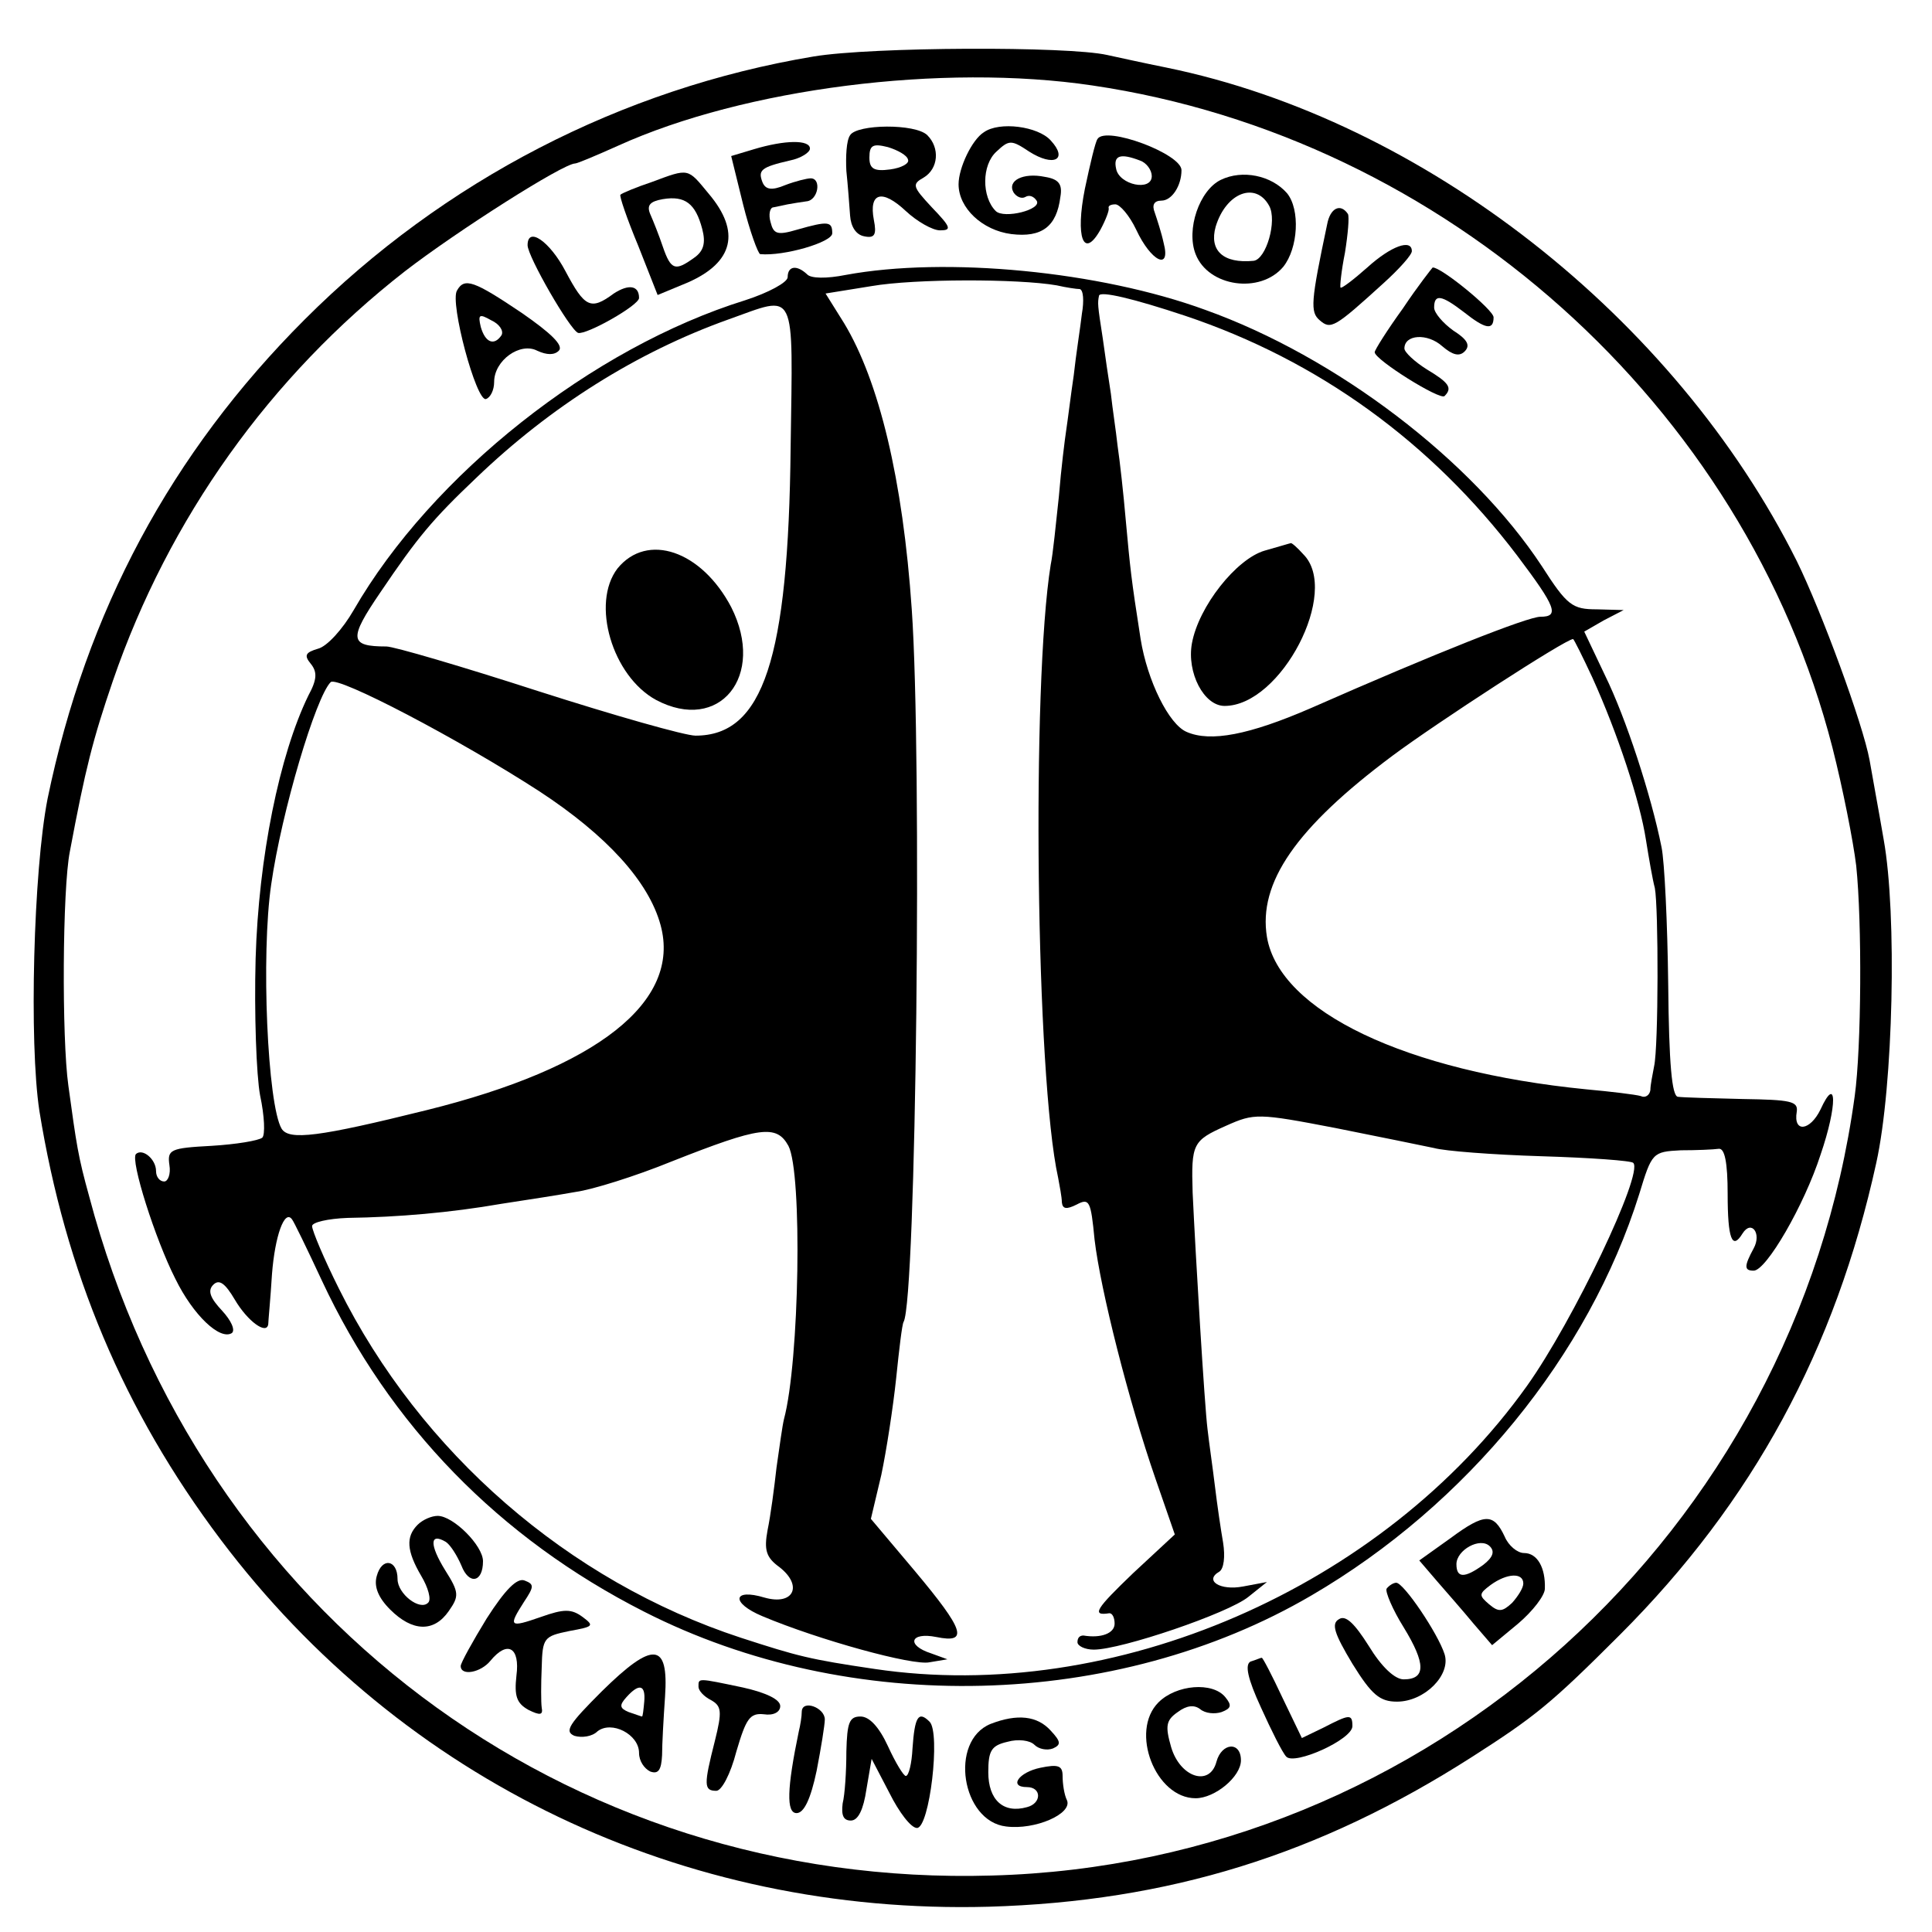 <?xml version="1.0" standalone="no"?>
<!DOCTYPE svg PUBLIC "-//W3C//DTD SVG 20010904//EN"
 "http://www.w3.org/TR/2001/REC-SVG-20010904/DTD/svg10.dtd">
<svg version="1.0" xmlns="http://www.w3.org/2000/svg"
 width="260pt" height="260pt" viewBox="0 0 260 260"
 preserveAspectRatio="xMidYMid meet">
<g transform="translate(0,260) scale(0.1,-0.1)"
fill="#000000" stroke="none">
<path d="M1095 2524 c-258 -43 -498 -167 -685 -354 -180 -180 -294 -393 -346
-645 -19 -97 -25 -328 -11 -420 35 -216 113 -403 244 -577 245 -325 622 -505
1033 -494 243 7 445 70 650 201 86 55 107 72 200 165 179 179 290 384 345 635
23 104 28 335 10 435 -7 41 -16 89 -19 107 -9 49 -65 201 -98 268 -164 328
-502 593 -848 664 -30 6 -66 14 -80 17 -53 12 -317 11 -395 -2z m375 -39 c475
-70 878 -431 996 -891 14 -55 28 -126 32 -159 8 -77 7 -245 -2 -310 -80 -587
-573 -1033 -1161 -1049 -574 -17 -1067 354 -1215 914 -15 54 -17 69 -28 149
-9 64 -8 265 2 315 21 112 31 151 58 230 75 218 211 409 393 551 70 54 213
145 229 145 3 0 29 11 58 24 170 77 436 111 638 81z"/>
<path d="M1144 2418 c-5 -7 -6 -29 -5 -48 2 -19 4 -46 5 -60 1 -15 8 -26 19
-28 14 -3 17 2 13 22 -7 37 11 42 43 12 15 -14 36 -26 46 -26 16 0 15 4 -11
31 -26 28 -27 31 -11 40 20 12 22 40 5 57 -16 16 -95 15 -104 0z m78 -33 c2
-5 -9 -11 -24 -13 -22 -3 -28 1 -28 16 0 17 5 19 25 14 13 -4 26 -11 27 -17z"/>
<path d="M1324 2422 c-16 -10 -34 -48 -34 -70 0 -32 32 -62 71 -67 41 -5 61
10 66 50 3 17 -2 24 -21 27 -29 6 -51 -5 -42 -21 4 -6 11 -9 16 -6 5 3 11 1
15 -5 8 -12 -44 -25 -55 -14 -19 19 -19 62 1 80 17 16 20 16 44 0 33 -21 53
-11 29 15 -17 19 -69 26 -90 11z"/>
<path d="M1477 2413 c-3 -4 -10 -34 -17 -67 -13 -65 -2 -96 21 -55 7 13 12 26
11 29 -1 3 3 5 9 5 6 0 19 -15 28 -34 20 -43 47 -56 37 -18 -3 14 -9 32 -12
41 -4 10 -1 16 9 16 14 0 27 20 27 41 0 22 -102 60 -113 42z m57 -29 c9 -3 16
-13 16 -21 0 -21 -44 -12 -48 10 -4 18 6 21 32 11z"/>
<path d="M1014 2399 l-30 -9 16 -65 c9 -36 20 -66 23 -67 32 -3 97 16 97 28 0
16 -5 17 -47 5 -27 -8 -32 -6 -36 10 -3 10 -1 20 4 20 5 1 14 3 19 4 6 1 17 3
25 4 16 1 21 31 6 31 -5 0 -21 -4 -34 -9 -19 -8 -27 -6 -31 4 -6 16 -2 20 37
29 15 3 27 11 27 16 0 12 -33 12 -76 -1z"/>
<path d="M877 2355 c-21 -7 -40 -15 -42 -17 -2 -1 9 -33 24 -69 l26 -66 41 17
c61 27 71 68 28 119 -29 35 -26 35 -77 16z m68 -63 c5 -19 2 -30 -11 -39 -25
-18 -31 -17 -42 15 -5 15 -13 35 -17 44 -5 12 0 17 17 20 30 5 44 -6 53 -40z"/>
<path d="M1643 2358 c-29 -14 -47 -67 -34 -100 17 -44 87 -54 118 -17 20 25
23 77 5 99 -21 24 -60 32 -89 18z m65 -35 c11 -20 -4 -72 -21 -74 -41 -4 -60
14 -51 46 14 46 54 61 72 28z"/>
<path d="M1786 2298 c-22 -104 -23 -118 -10 -129 15 -13 20 -10 86 50 21 19
38 38 38 43 0 17 -28 7 -60 -22 -18 -16 -35 -29 -36 -27 -1 1 1 22 6 47 4 25
6 48 4 52 -10 15 -24 8 -28 -14z"/>
<path d="M710 2270 c0 -15 57 -114 68 -118 11 -3 82 37 82 47 0 17 -14 19 -34
6 -31 -23 -39 -19 -65 30 -21 40 -51 61 -51 35z"/>
<path d="M1060 2227 c0 -7 -26 -21 -57 -31 -206 -64 -422 -235 -527 -417 -15
-26 -36 -49 -48 -52 -17 -5 -19 -9 -10 -20 9 -11 9 -21 -3 -43 -39 -80 -67
-218 -71 -354 -2 -74 1 -157 6 -184 6 -28 7 -53 3 -57 -5 -4 -35 -9 -68 -11
-56 -3 -60 -5 -57 -26 2 -12 -2 -22 -7 -22 -6 0 -11 6 -11 14 0 16 -18 31 -27
23 -8 -8 26 -115 53 -168 24 -49 60 -83 76 -73 5 4 -1 17 -13 30 -16 17 -20
27 -12 35 8 8 16 2 29 -20 17 -29 43 -48 45 -33 0 4 3 34 5 67 4 52 17 88 27
74 2 -2 20 -39 40 -82 91 -195 239 -347 434 -446 277 -141 635 -132 898 22
209 122 373 323 441 540 17 56 18 57 56 59 21 0 44 1 51 2 8 1 12 -18 12 -61
0 -60 6 -76 20 -53 12 19 26 0 15 -20 -13 -24 -13 -30 0 -30 17 0 68 88 90
156 23 67 22 109 0 61 -14 -29 -37 -32 -32 -3 2 14 -8 16 -73 17 -41 1 -80 2
-87 3 -8 1 -12 44 -13 151 -1 83 -5 166 -9 185 -14 70 -48 174 -76 231 l-28
59 26 15 27 14 -36 1 c-33 0 -40 5 -74 58 -94 143 -277 282 -453 345 -142 52
-349 72 -484 47 -25 -5 -47 -5 -52 1 -14 13 -26 11 -26 -4z m362 -11 c13 -3
27 -5 31 -5 5 -1 6 -16 3 -33 -2 -18 -8 -55 -11 -83 -4 -27 -8 -60 -10 -73 -2
-13 -7 -53 -10 -90 -4 -37 -8 -78 -11 -92 -26 -161 -20 -690 10 -825 2 -11 5
-26 5 -33 1 -9 6 -10 20 -3 17 9 19 5 24 -47 8 -68 46 -218 82 -322 l26 -75
-56 -52 c-50 -48 -57 -58 -32 -54 4 0 7 -6 7 -14 0 -13 -18 -20 -42 -16 -5 0
-8 -3 -8 -9 0 -5 10 -10 22 -10 37 0 181 49 208 71 l25 20 -32 -6 c-31 -6 -53
8 -32 20 6 4 8 20 5 39 -3 17 -8 51 -11 76 -3 25 -8 59 -10 77 -4 32 -16 232
-20 318 -2 66 0 70 45 90 38 17 43 17 147 -3 60 -12 119 -24 133 -27 14 -4 79
-9 144 -11 66 -2 122 -6 124 -9 14 -14 -81 -213 -143 -300 -194 -272 -556
-429 -878 -381 -88 13 -103 17 -180 42 -232 76 -431 249 -541 470 -20 40 -36
78 -36 84 0 5 21 10 48 11 68 1 138 7 207 19 33 5 78 12 100 16 22 3 80 21
129 41 119 47 141 50 157 21 19 -36 15 -290 -6 -368 -2 -8 -6 -37 -10 -65 -3
-27 -8 -65 -12 -84 -5 -27 -2 -37 16 -50 32 -25 19 -52 -20 -41 -43 13 -46 -7
-3 -25 76 -32 203 -67 225 -62 l24 4 -22 8 c-34 11 -28 29 7 22 44 -9 38 9
-29 89 l-59 70 14 59 c7 33 16 92 20 130 4 39 8 73 10 76 17 29 25 760 11 959
-12 175 -44 307 -91 385 l-25 40 62 10 c58 10 197 10 249 1z m173 -41 c179
-60 331 -170 447 -323 52 -69 57 -82 31 -82 -17 0 -141 -49 -309 -123 -83 -36
-135 -46 -167 -32 -24 10 -53 69 -62 125 -13 83 -14 95 -20 160 -3 35 -8 80
-11 100 -2 19 -7 51 -9 70 -3 19 -8 53 -11 75 -7 45 -7 47 -5 57 1 7 47 -4
116 -27z m-531 -177 c-3 -285 -37 -388 -128 -388 -14 0 -109 27 -212 60 -102
33 -194 60 -204 60 -50 0 -51 10 -8 73 50 74 70 98 129 154 100 96 216 169
339 213 93 33 87 46 84 -172z m1079 -310 c34 -75 64 -166 72 -218 4 -25 9 -54
12 -65 5 -26 5 -214 -1 -240 -2 -11 -5 -25 -5 -32 -1 -7 -7 -11 -13 -8 -7 2
-40 6 -73 9 -243 24 -413 105 -430 205 -12 73 39 147 169 244 59 44 233 157
243 157 1 0 13 -24 26 -52z m-1417 -153 c90 -59 147 -121 163 -180 28 -103
-85 -192 -315 -249 -145 -36 -185 -41 -195 -25 -19 32 -28 234 -14 329 14 98
60 252 80 272 9 9 173 -77 281 -147z"/>
<path d="M1702 1859 c-38 -11 -89 -75 -98 -125 -7 -39 16 -84 44 -84 76 0 156
154 106 204 -8 9 -16 16 -17 15 -1 0 -17 -5 -35 -10z"/>
<path d="M831 1835 c-36 -47 -7 -145 52 -177 85 -45 148 32 101 125 -40 76
-113 101 -153 52z"/>
<path d="M1888 2185 c-21 -29 -38 -56 -38 -59 0 -10 88 -65 94 -59 11 11 6 18
-24 36 -16 10 -30 23 -30 28 0 19 31 21 51 3 14 -12 23 -14 30 -7 8 8 4 16
-15 28 -14 10 -26 24 -26 31 0 19 10 17 40 -6 29 -23 40 -25 40 -7 0 10 -71
68 -82 67 -1 -1 -20 -25 -40 -55z"/>
<path d="M615 2209 c-10 -16 26 -150 39 -146 6 2 11 12 11 23 0 29 35 54 58
42 13 -6 23 -6 29 0 7 7 -11 24 -50 51 -64 43 -77 48 -87 30z m60 -60 c-10
-15 -22 -10 -28 11 -4 17 -2 18 14 9 11 -5 17 -14 14 -20z"/>
<path d="M562 548 c-16 -16 -15 -35 5 -69 9 -15 14 -32 9 -36 -11 -11 -41 12
-41 32 0 26 -21 30 -28 4 -4 -14 2 -29 18 -45 30 -30 59 -31 79 -2 14 20 14
25 -5 55 -21 34 -21 51 1 38 6 -4 15 -18 21 -32 10 -26 29 -23 29 6 0 21 -40
61 -61 61 -8 0 -20 -5 -27 -12z"/>
<path d="M1952 530 l-42 -30 24 -28 c13 -15 35 -40 49 -57 l25 -29 35 29 c20
17 36 38 36 47 1 28 -10 48 -28 48 -9 0 -21 10 -26 22 -15 32 -27 32 -73 -2z
m44 -36 c-25 -18 -36 -18 -36 1 0 19 32 37 45 24 7 -7 4 -15 -9 -25z m54 -25
c0 -6 -7 -17 -15 -26 -13 -12 -18 -13 -31 -2 -14 12 -14 14 2 26 22 16 44 17
44 2z"/>
<path d="M655 422 c-19 -31 -35 -60 -35 -64 0 -14 27 -9 40 7 23 28 40 18 35
-20 -3 -27 0 -37 16 -46 16 -8 20 -7 18 3 -1 7 -1 32 0 54 1 40 3 42 37 49 33
6 34 7 18 19 -15 11 -25 11 -56 0 -43 -15 -44 -13 -23 20 14 21 14 24 1 29
-10 4 -26 -12 -51 -51z"/>
<path d="M1866 462 c-2 -4 8 -28 23 -52 30 -49 30 -70 0 -70 -12 0 -30 17 -47
45 -19 30 -31 42 -40 36 -11 -6 -6 -20 18 -60 26 -42 37 -51 60 -51 37 0 73
36 64 64 -9 28 -55 96 -65 96 -4 0 -10 -4 -13 -8z"/>
<path d="M810 324 c-44 -44 -51 -54 -37 -60 10 -3 24 -1 31 6 19 15 56 -4 56
-29 0 -11 7 -21 15 -25 11 -4 15 2 16 22 0 15 2 50 4 79 5 73 -16 75 -85 7z
m57 -14 c-1 -11 -2 -20 -3 -20 -1 0 -9 3 -18 6 -12 5 -13 9 -3 20 17 19 26 17
24 -6z"/>
<path d="M1683 364 c-8 -4 -4 -23 14 -62 14 -31 29 -61 34 -66 11 -12 89 23
89 41 0 17 -4 16 -39 -2 l-29 -14 -26 54 c-14 30 -27 55 -28 54 -2 0 -8 -3
-15 -5z"/>
<path d="M940 330 c0 -5 7 -13 17 -18 14 -8 15 -15 5 -55 -15 -59 -15 -67 2
-67 7 0 19 22 27 53 13 44 18 52 37 50 13 -2 22 3 22 11 0 9 -19 18 -50 25
-62 13 -60 13 -60 1z"/>
<path d="M1559 309 c-39 -39 -4 -129 50 -129 26 0 61 29 61 51 0 26 -26 24
-33 -2 -9 -34 -49 -21 -61 20 -8 28 -7 36 9 47 12 9 22 10 30 4 7 -6 20 -7 29
-4 13 5 14 9 5 20 -17 21 -66 17 -90 -7z"/>
<path d="M1079 297 c0 -7 -2 -19 -4 -27 -16 -77 -17 -110 -3 -110 10 0 19 19
27 57 6 31 11 62 11 69 0 16 -30 27 -31 11z"/>
<path d="M1139 243 c0 -27 -2 -58 -5 -70 -2 -16 1 -23 11 -23 10 0 17 15 21
42 l7 41 24 -46 c13 -26 29 -47 37 -47 17 0 32 128 17 143 -15 15 -20 7 -23
-36 -1 -20 -5 -37 -9 -37 -3 0 -14 18 -24 40 -12 26 -25 40 -37 40 -15 0 -18
-8 -19 -47z"/>
<path d="M1333 280 c-56 -23 -39 -131 21 -138 39 -5 89 17 82 35 -4 8 -6 23
-6 33 0 14 -6 16 -30 11 -29 -6 -43 -26 -18 -26 20 0 20 -22 0 -27 -32 -9 -52
10 -52 47 0 29 4 36 26 41 14 4 30 2 36 -4 6 -6 17 -8 25 -5 11 5 11 9 -3 24
-18 20 -45 23 -81 9z"/>
</g>
</svg>
